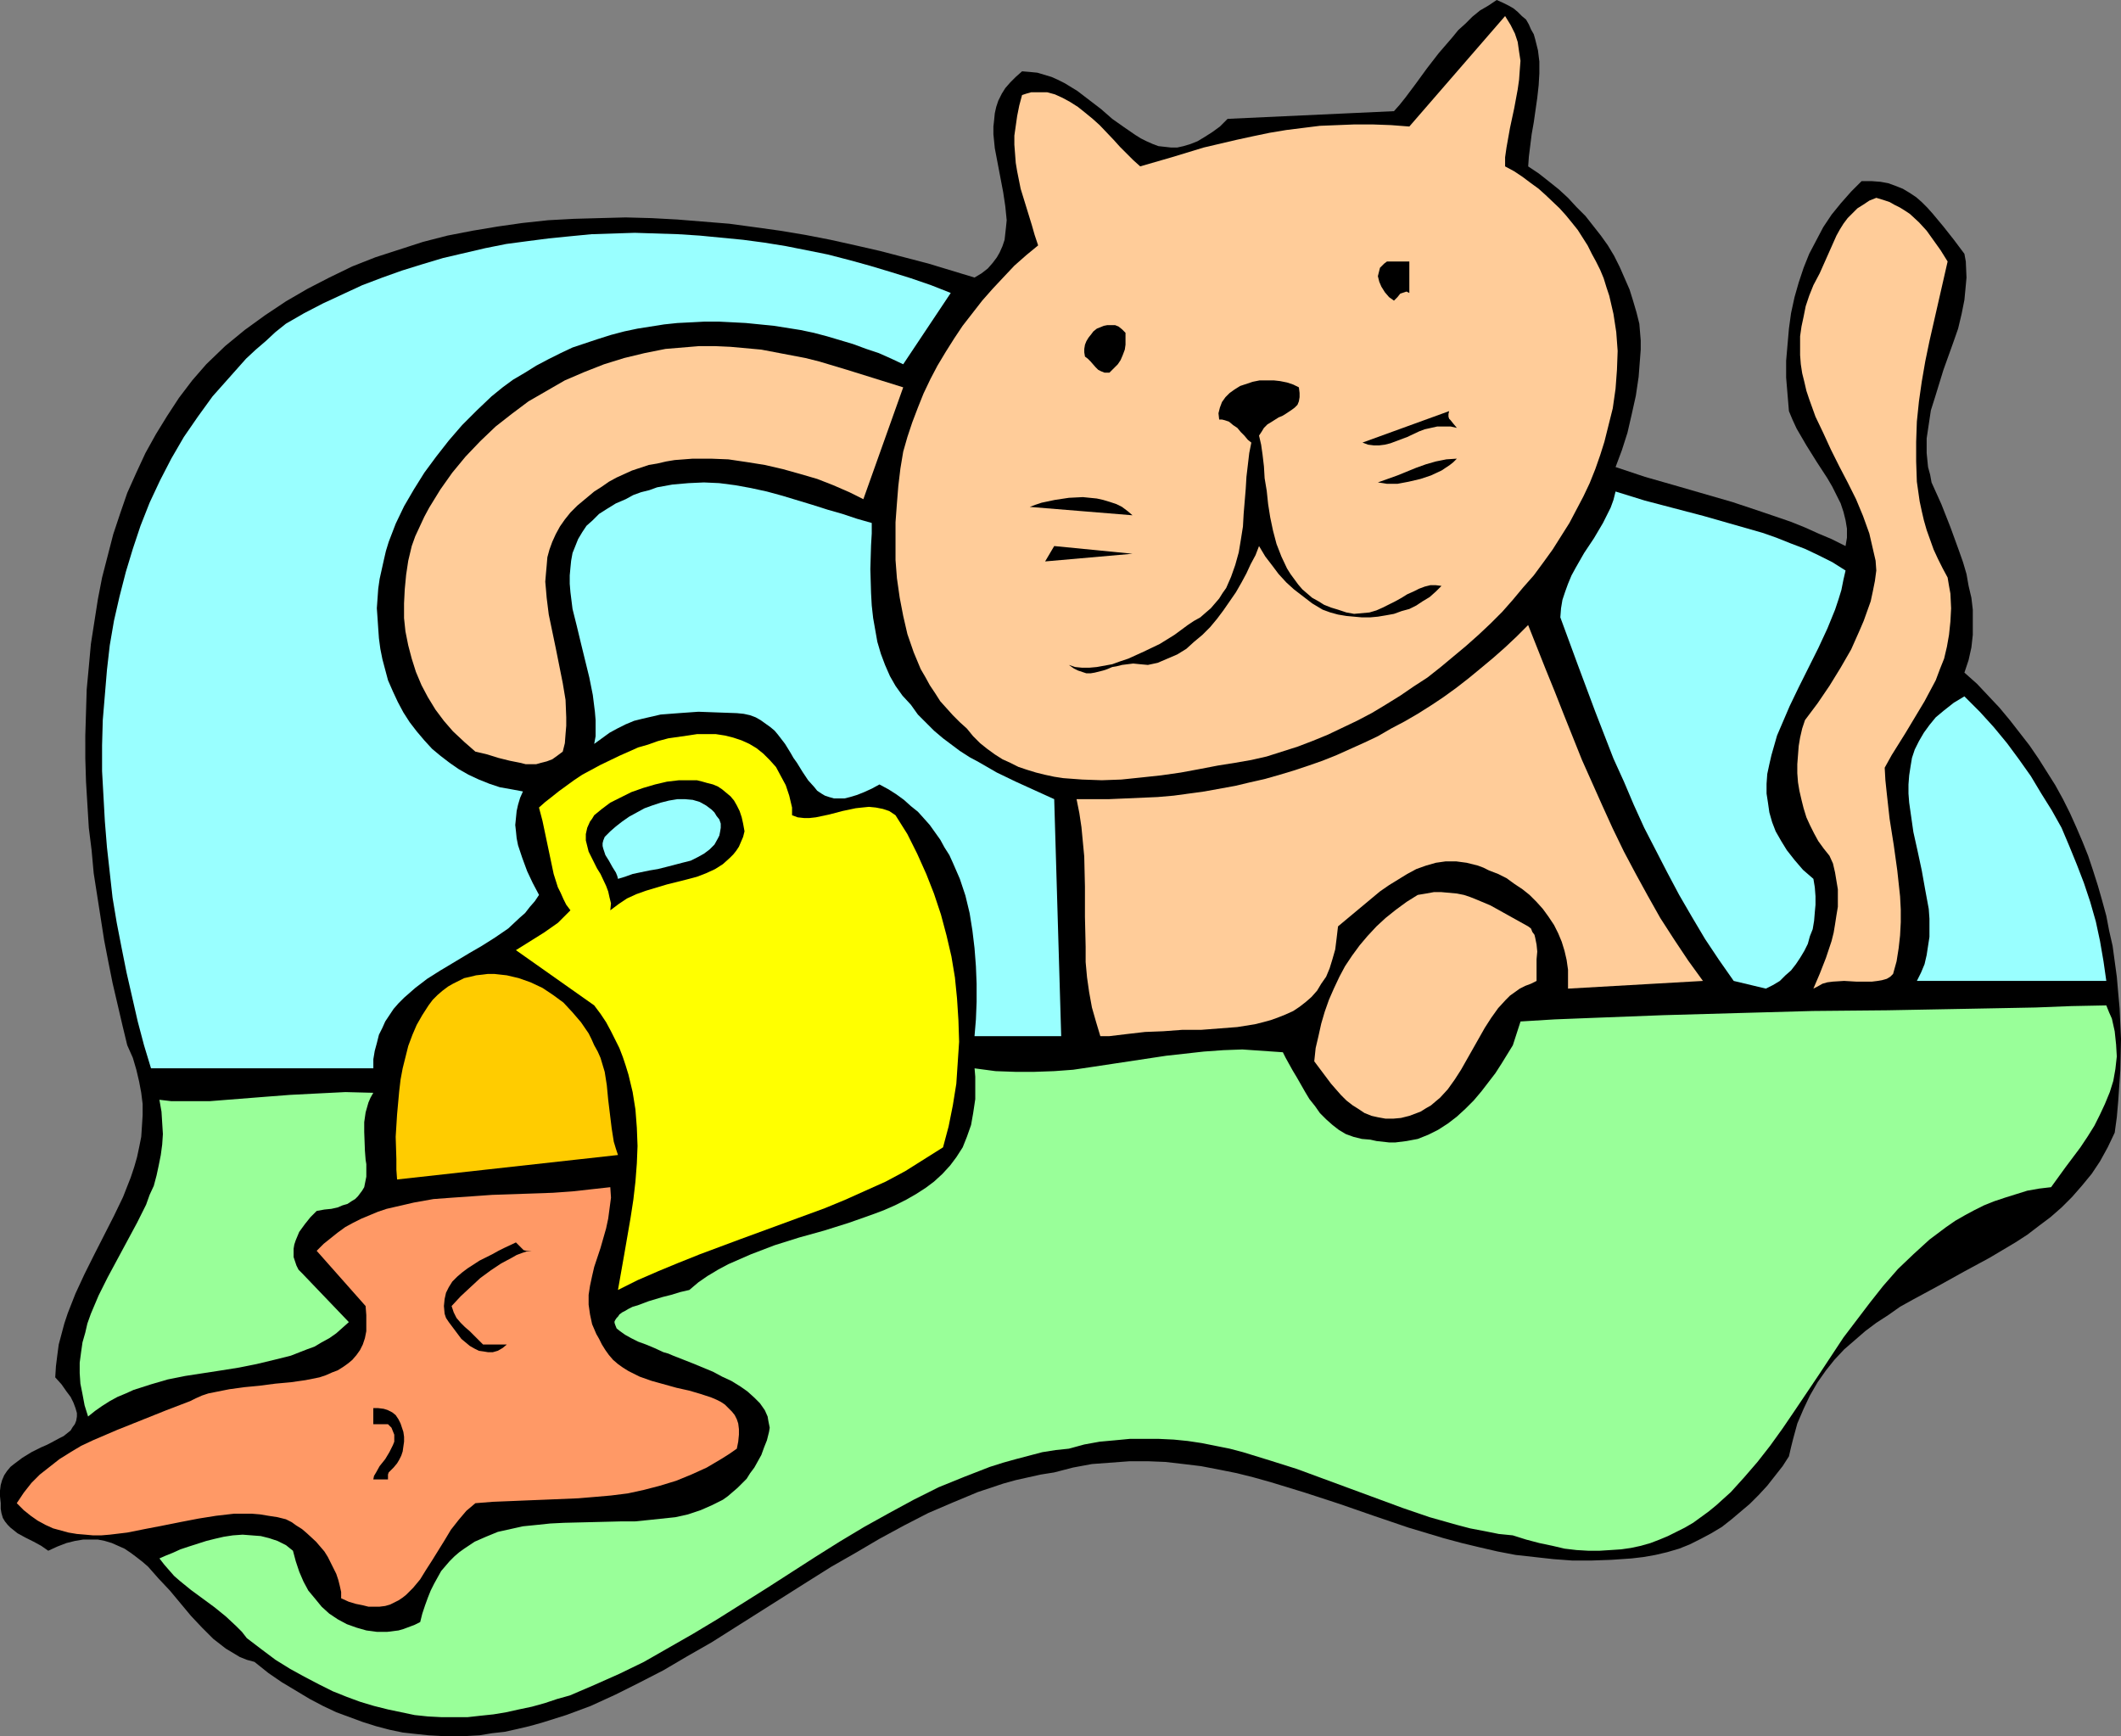 <?xml version="1.0" encoding="UTF-8" standalone="no"?>
<svg
   version="1.0"
   width="129.724mm"
   height="106.168mm"
   id="svg26"
   sodipodi:docname="Cat Spilling Coffee.wmf"
   xmlns:inkscape="http://www.inkscape.org/namespaces/inkscape"
   xmlns:sodipodi="http://sodipodi.sourceforge.net/DTD/sodipodi-0.dtd"
   xmlns="http://www.w3.org/2000/svg"
   xmlns:svg="http://www.w3.org/2000/svg">
  <rect width="100%" height="100%" fill="#808080" stroke="none"/>
  <sodipodi:namedview
     id="namedview26"
     pagecolor="#ffffff"
     bordercolor="#000000"
     borderopacity="0.25"
     inkscape:showpageshadow="2"
     inkscape:pageopacity="0.0"
     inkscape:pagecheckerboard="0"
     inkscape:deskcolor="#d1d1d1"
     inkscape:document-units="mm" />
  <defs
     id="defs1">
    <pattern
       id="WMFhbasepattern"
       patternUnits="userSpaceOnUse"
       width="6"
       height="6"
       x="0"
       y="0" />
  </defs>
  <path
     style="fill:#000000;fill-opacity:1;fill-rule:evenodd;stroke:none"
     d="m 353.257,38.462 2.424,1.616 2.262,1.778 2.424,1.939 2.101,1.939 1.939,2.101 2.101,2.101 1.778,2.262 1.778,2.262 1.616,2.262 1.454,2.424 1.293,2.586 1.131,2.586 1.131,2.586 0.808,2.586 0.808,2.747 0.646,2.586 0.162,1.939 0.162,1.939 v 2.101 l -0.162,2.101 -0.323,4.202 -0.646,4.363 -0.97,4.363 -0.97,4.202 -1.293,4.04 -1.454,3.879 6.787,2.262 6.787,1.939 13.413,3.879 6.787,2.262 6.626,2.262 3.232,1.293 3.232,1.454 3.07,1.293 3.232,1.616 0.323,-1.939 v -2.101 l -0.323,-1.939 -0.485,-1.939 -0.646,-1.939 -0.97,-1.939 -0.97,-1.939 -1.131,-1.939 -2.424,-3.717 -2.424,-3.879 -1.131,-1.939 -1.131,-1.939 -0.97,-2.101 -0.808,-1.939 -0.323,-3.879 -0.323,-3.879 v -3.879 l 0.323,-3.717 0.323,-3.717 0.485,-3.555 0.808,-3.717 0.97,-3.394 1.131,-3.394 1.293,-3.232 1.616,-3.07 1.616,-3.07 1.939,-2.909 2.101,-2.586 2.424,-2.747 2.424,-2.424 h 2.262 l 2.101,0.162 1.778,0.323 1.778,0.646 1.616,0.646 1.616,0.97 1.454,0.97 1.293,1.131 1.293,1.293 1.293,1.454 2.424,2.909 2.424,3.07 2.424,3.232 0.323,1.778 0.162,3.717 -0.162,1.778 -0.323,3.394 -0.646,3.232 -0.808,3.394 -1.131,3.232 -2.262,6.303 -1.939,6.303 -0.97,3.07 -0.485,3.232 -0.485,3.232 v 1.616 1.778 l 0.162,1.616 0.162,1.616 0.485,1.778 0.323,1.778 2.262,5.01 2.101,5.333 1.939,5.333 0.97,2.747 0.808,2.747 0.485,2.747 0.646,2.747 0.323,2.747 v 2.909 2.909 l -0.323,2.909 -0.646,2.909 -0.97,2.909 2.909,2.586 2.586,2.747 2.586,2.747 2.424,2.909 2.262,2.909 2.262,2.909 2.101,3.07 1.939,3.07 1.939,3.07 1.778,3.232 1.616,3.232 1.454,3.232 1.454,3.394 1.293,3.232 1.131,3.394 1.131,3.555 0.97,3.394 0.97,3.555 0.646,3.394 0.808,3.555 0.485,3.555 0.485,3.555 0.323,3.717 0.323,3.555 0.162,3.555 0.162,3.555 -0.162,7.272 -0.485,7.111 -0.323,3.717 -0.485,3.555 -1.616,3.394 -1.778,3.232 -1.939,2.909 -2.262,2.747 -2.262,2.586 -2.424,2.424 -2.586,2.262 -2.586,1.939 -2.747,2.101 -2.747,1.778 -5.979,3.555 -5.979,3.232 -5.818,3.232 -5.979,3.232 -2.909,1.616 -2.747,1.939 -2.747,1.778 -2.586,1.939 -2.424,2.101 -2.424,2.101 -2.262,2.424 -1.939,2.424 -1.939,2.747 -1.778,3.07 -1.454,3.07 -1.454,3.394 -0.97,3.555 -0.485,1.939 -0.485,2.101 -1.454,2.262 -1.778,2.262 -1.778,2.262 -1.939,2.101 -2.101,2.101 -2.101,1.778 -2.101,1.778 -2.262,1.778 -2.424,1.454 -2.424,1.293 -2.586,1.293 -2.424,0.97 -2.747,0.808 -2.747,0.646 -2.747,0.485 -2.747,0.323 -4.686,0.323 -4.525,0.162 h -4.525 l -4.363,-0.323 -4.363,-0.485 -4.363,-0.485 -4.202,-0.808 -4.202,-0.97 -4.04,-0.97 -4.202,-1.131 -8.08,-2.424 -8.08,-2.747 -7.918,-2.747 -7.918,-2.586 -7.918,-2.424 -4.04,-1.131 -3.878,-0.97 -4.04,-0.808 -4.202,-0.808 -4.04,-0.485 -4.202,-0.485 -4.04,-0.162 h -4.202 l -4.363,0.323 -4.363,0.323 -4.363,0.808 -4.363,1.131 -3.07,0.485 -2.909,0.646 -2.909,0.646 -2.909,0.808 -5.818,1.939 -5.818,2.424 -5.656,2.424 -5.656,2.909 -5.656,3.07 -5.494,3.232 -5.656,3.232 -5.656,3.555 -10.989,6.949 -10.989,6.949 -5.656,3.232 -5.494,3.232 -5.656,2.909 -5.494,2.747 -5.656,2.586 -5.656,2.101 -5.656,1.778 -2.909,0.808 -2.747,0.646 -2.909,0.646 -2.909,0.323 -2.909,0.485 -2.909,0.162 h -3.07 -2.909 l -2.909,-0.162 -3.07,-0.323 -2.909,-0.323 -3.07,-0.646 -3.07,-0.808 -3.07,-0.97 -3.07,-1.131 -3.07,-1.131 -3.07,-1.454 -3.07,-1.616 -3.232,-1.939 -3.232,-1.939 -3.07,-2.101 -3.232,-2.586 -1.778,-0.485 -1.616,-0.646 -1.616,-0.97 -1.616,-0.97 -1.454,-1.131 -1.454,-1.131 -2.586,-2.586 -2.586,-2.747 -2.424,-2.909 -2.424,-2.909 -2.586,-2.747 -2.424,-2.747 -1.293,-1.131 -1.454,-1.131 -1.293,-0.97 -1.454,-0.97 -1.454,-0.646 -1.454,-0.646 -1.616,-0.485 -1.616,-0.323 h -1.616 -1.778 l -1.939,0.323 -1.939,0.485 -2.101,0.808 -2.101,0.97 -1.616,-1.131 -1.778,-0.97 -1.939,-0.97 -1.778,-0.97 -1.616,-1.293 -0.646,-0.646 -0.646,-0.808 -0.485,-0.808 -0.323,-1.131 -0.162,-0.97 v -1.293 L 0,345.834 v -1.293 l 0.162,-1.293 0.323,-1.131 0.485,-1.131 0.646,-0.97 0.808,-0.97 0.808,-0.646 1.939,-1.454 2.101,-1.293 2.262,-1.131 1.131,-0.485 0.97,-0.485 2.101,-1.131 0.97,-0.485 0.808,-0.646 0.808,-0.646 0.485,-0.808 0.485,-0.646 0.323,-0.808 0.162,-0.97 v -0.808 l -0.323,-1.131 -0.485,-1.293 -0.646,-1.293 -0.97,-1.293 -1.131,-1.616 -1.454,-1.616 0.162,-2.586 0.323,-2.586 0.323,-2.424 0.646,-2.424 0.646,-2.424 0.808,-2.424 1.778,-4.525 2.101,-4.525 2.262,-4.525 4.525,-8.888 2.101,-4.363 1.778,-4.525 0.808,-2.424 0.646,-2.262 0.485,-2.262 0.485,-2.424 0.162,-2.424 0.162,-2.586 v -2.586 l -0.323,-2.586 -0.485,-2.586 -0.646,-2.747 -0.808,-2.747 -1.293,-2.909 -1.131,-4.687 -1.131,-4.848 -1.131,-4.848 -0.97,-4.848 -0.97,-5.01 -1.616,-10.343 -0.808,-5.171 -0.485,-5.333 -0.646,-5.171 -0.323,-5.333 -0.323,-5.333 -0.162,-5.333 V 170.008 l 0.162,-5.333 0.162,-5.333 0.485,-5.171 0.485,-5.333 0.808,-5.171 0.808,-5.171 0.97,-5.01 1.293,-5.01 1.293,-5.01 1.616,-4.848 1.616,-4.687 2.101,-4.687 2.101,-4.525 2.424,-4.363 2.586,-4.202 2.747,-4.202 3.07,-4.04 3.232,-3.717 4.363,-4.202 4.525,-3.717 4.686,-3.394 4.848,-3.232 5.01,-2.909 5.01,-2.586 5.333,-2.586 5.333,-2.101 5.494,-1.778 5.494,-1.778 5.656,-1.454 5.818,-1.131 5.818,-0.97 5.656,-0.808 5.979,-0.646 5.979,-0.323 5.818,-0.162 6.141,-0.162 5.979,0.162 5.979,0.323 5.979,0.485 5.979,0.485 5.979,0.808 5.818,0.808 5.818,0.97 5.818,1.131 5.818,1.293 5.656,1.293 11.15,2.909 5.333,1.616 5.333,1.616 1.616,-0.97 1.454,-1.131 1.131,-1.293 0.97,-1.293 0.646,-1.131 0.646,-1.454 0.485,-1.454 0.162,-1.454 0.162,-1.454 0.162,-1.616 -0.323,-3.232 -0.485,-3.232 -1.293,-6.787 -0.646,-3.394 -0.323,-3.232 v -1.778 l 0.162,-1.454 0.162,-1.616 0.323,-1.454 0.485,-1.454 0.808,-1.616 0.808,-1.293 1.131,-1.293 1.293,-1.293 1.454,-1.293 1.939,0.162 1.616,0.162 1.616,0.485 1.616,0.485 1.454,0.646 1.616,0.808 2.909,1.778 2.747,2.101 2.747,2.101 2.586,2.262 2.747,1.939 2.586,1.778 1.293,0.808 1.293,0.646 1.454,0.646 1.293,0.485 1.454,0.162 1.454,0.162 h 1.454 l 1.454,-0.323 1.616,-0.485 1.616,-0.646 1.616,-0.97 1.778,-1.131 1.778,-1.293 1.778,-1.778 v 0 l 38.461,-1.778 1.293,-1.454 1.293,-1.616 2.424,-3.232 2.586,-3.555 2.747,-3.555 3.07,-3.555 1.454,-1.778 1.616,-1.454 1.616,-1.616 1.778,-1.454 1.939,-1.131 L 345.985,0 l 1.454,0.646 1.293,0.646 1.131,0.646 0.97,0.808 0.97,0.97 0.97,0.808 0.646,1.131 0.485,1.131 0.646,1.131 0.323,1.131 0.323,1.293 0.323,1.293 0.323,2.586 v 2.747 l -0.162,2.747 -0.323,2.909 -0.808,5.656 -0.485,2.747 -0.323,2.586 -0.323,2.586 z"
     id="path1" />
  <path
     style="fill:#ffcc99;fill-opacity:1;fill-rule:evenodd;stroke:none"
     d="m 347.924,38.462 2.101,1.131 1.939,1.293 1.939,1.454 1.778,1.293 1.616,1.454 3.232,3.07 1.454,1.616 1.454,1.778 1.293,1.616 1.131,1.778 1.131,1.778 0.97,1.939 0.97,1.778 0.97,1.939 0.808,1.939 0.646,2.101 0.646,1.939 0.485,2.101 0.485,2.101 0.646,4.202 0.323,4.363 -0.162,4.363 -0.323,4.363 -0.646,4.525 -1.131,4.525 -0.808,3.232 -0.97,3.07 -1.131,3.232 -1.293,3.232 -1.454,3.07 -1.616,3.07 -1.616,3.07 -1.939,3.07 -1.939,3.07 -2.101,2.909 -2.262,3.07 -2.424,2.747 -2.424,2.909 -2.424,2.747 -2.747,2.747 -2.747,2.586 -2.909,2.586 -2.909,2.424 -2.909,2.424 -3.07,2.424 -3.232,2.101 -3.07,2.101 -3.394,2.101 -3.232,1.939 -3.394,1.778 -3.394,1.616 -3.394,1.616 -3.555,1.454 -3.394,1.293 -3.555,1.131 -3.555,1.131 -3.555,0.808 -3.717,0.646 -4.04,0.646 -4.202,0.808 -4.363,0.808 -4.525,0.646 -4.525,0.485 -4.686,0.485 -4.525,0.162 -4.525,-0.162 -4.363,-0.323 -2.101,-0.323 -2.262,-0.485 -1.939,-0.485 -2.101,-0.646 -1.939,-0.646 -1.939,-0.97 -1.778,-0.808 -1.778,-1.131 -1.778,-1.293 -1.616,-1.293 -1.616,-1.616 -1.454,-1.778 -1.616,-1.454 -1.616,-1.616 -1.454,-1.616 -1.454,-1.616 -1.131,-1.778 -1.293,-1.939 -0.97,-1.778 -1.131,-1.939 -0.808,-1.939 -0.808,-1.939 -1.454,-4.202 -0.97,-4.202 -0.808,-4.202 -0.646,-4.525 -0.323,-4.202 v -4.363 -4.363 l 0.323,-4.363 0.323,-4.04 0.485,-4.04 0.646,-3.879 0.97,-3.394 1.131,-3.394 1.293,-3.394 1.293,-3.232 1.616,-3.394 1.616,-3.07 1.939,-3.232 1.939,-3.07 1.939,-2.909 2.262,-2.909 2.262,-2.909 2.424,-2.747 2.424,-2.586 2.586,-2.747 2.747,-2.424 2.747,-2.262 -0.808,-2.424 -0.646,-2.262 -1.293,-4.202 -1.293,-4.202 -0.808,-4.04 -0.323,-1.939 -0.162,-2.101 -0.162,-2.101 v -2.101 l 0.323,-2.262 0.323,-2.262 0.485,-2.424 0.646,-2.424 0.97,-0.323 1.131,-0.323 h 1.778 1.939 l 1.778,0.485 1.778,0.808 1.778,0.97 1.778,1.131 1.616,1.293 1.778,1.454 1.616,1.454 3.232,3.394 1.454,1.616 1.616,1.616 1.454,1.454 1.616,1.454 7.272,-2.101 7.434,-2.262 7.595,-1.778 3.717,-0.808 3.878,-0.808 3.878,-0.646 3.878,-0.485 3.878,-0.485 4.04,-0.162 4.04,-0.162 h 4.04 l 4.363,0.162 4.202,0.323 22.139,-25.534 1.293,2.101 0.97,1.939 0.646,1.939 0.323,2.262 0.323,2.101 -0.162,2.101 -0.162,2.262 -0.323,2.262 -0.808,4.363 -0.97,4.525 -0.808,4.525 -0.323,2.262 z"
     id="path2" />
  <path
     style="fill:#ffcc99;fill-opacity:1;fill-rule:evenodd;stroke:none"
     d="m 450.217,60.44 -2.101,9.211 -2.101,9.211 -0.97,4.687 -0.808,4.687 -0.646,4.525 -0.485,4.687 -0.162,4.687 v 4.525 l 0.162,4.687 0.646,4.525 0.485,2.262 0.485,2.101 0.646,2.262 0.808,2.262 0.808,2.262 0.97,2.101 1.131,2.262 1.131,2.101 0.323,1.939 0.323,1.778 0.162,3.394 -0.162,3.07 -0.323,3.07 -0.485,2.747 -0.646,2.747 -0.97,2.424 -0.97,2.586 -1.293,2.424 -1.293,2.424 -2.909,4.848 -1.454,2.424 -1.616,2.586 -1.616,2.586 -1.616,2.909 0.162,2.909 0.323,3.07 0.646,5.818 0.97,6.141 0.808,5.818 0.646,5.979 0.162,3.07 v 2.909 l -0.162,3.07 -0.323,2.909 -0.485,3.07 -0.808,2.909 -0.646,0.646 -0.808,0.485 -1.131,0.323 -0.97,0.162 -1.293,0.162 h -3.717 l -2.747,-0.162 -2.586,0.162 -1.293,0.162 -1.131,0.323 -1.131,0.646 -0.97,0.485 1.454,-3.394 1.454,-3.717 1.293,-3.879 0.485,-1.939 0.323,-1.939 0.323,-2.101 0.323,-1.939 v -2.101 -1.939 l -0.323,-1.939 -0.323,-1.939 -0.485,-2.101 -0.808,-1.778 -1.293,-1.616 -1.293,-1.778 -0.97,-1.778 -0.97,-1.939 -0.808,-1.778 -0.646,-2.101 -0.485,-1.939 -0.485,-2.101 -0.323,-1.939 -0.162,-2.101 v -2.101 l 0.162,-2.101 0.162,-2.101 0.323,-1.939 0.485,-2.101 0.646,-1.939 2.909,-3.879 2.747,-4.04 2.586,-4.202 2.424,-4.202 1.939,-4.363 0.97,-2.262 0.808,-2.262 0.808,-2.262 0.485,-2.262 0.485,-2.424 0.323,-2.424 -0.162,-2.262 -0.485,-2.101 -0.485,-2.101 -0.485,-2.101 -1.454,-4.04 -1.616,-3.879 -1.939,-3.879 -1.939,-3.717 -1.939,-3.879 -1.778,-3.879 -1.778,-3.717 -1.454,-4.04 -0.646,-1.939 -0.485,-2.101 -0.485,-1.939 -0.323,-2.101 -0.162,-2.101 v -2.262 -2.101 l 0.323,-2.262 0.485,-2.262 0.485,-2.424 0.808,-2.424 0.97,-2.424 1.454,-2.747 1.293,-2.909 1.293,-2.909 1.293,-2.909 0.808,-1.454 0.808,-1.293 0.97,-1.293 1.131,-1.131 1.131,-1.131 1.293,-0.808 1.454,-0.97 1.616,-0.646 1.616,0.485 1.454,0.485 1.131,0.646 1.293,0.646 1.293,0.808 0.97,0.646 2.101,1.939 1.778,1.939 1.616,2.262 1.616,2.262 z"
     id="path3" />
  <path
     style="fill:#99ffff;fill-opacity:1;fill-rule:evenodd;stroke:none"
     d="m 219.776,67.712 -10.989,16.484 -2.747,-1.293 -2.909,-1.293 -2.909,-0.97 -3.07,-1.131 -5.979,-1.778 -3.07,-0.808 -3.07,-0.646 -3.07,-0.485 -3.07,-0.485 -3.232,-0.323 -3.232,-0.323 -3.07,-0.162 -3.232,-0.162 h -3.232 l -3.07,0.162 -3.232,0.162 -3.07,0.323 -3.07,0.485 -3.07,0.485 -3.07,0.646 -3.07,0.808 -3.07,0.97 -2.909,0.97 -2.909,0.97 -2.747,1.293 -2.909,1.454 -2.747,1.454 -2.586,1.616 -2.747,1.616 -2.424,1.778 -2.586,2.101 -3.394,3.232 -3.394,3.394 -3.07,3.555 -2.909,3.717 -2.747,3.717 -2.424,3.879 -2.262,3.879 -1.939,4.04 -1.616,4.202 -0.646,2.101 -0.485,2.101 -0.97,4.363 -0.323,2.262 -0.162,2.262 -0.162,2.262 0.162,2.262 0.162,2.424 0.162,2.262 0.323,2.424 0.485,2.424 0.646,2.424 0.646,2.424 1.131,2.586 1.131,2.424 1.293,2.424 1.454,2.262 1.616,2.101 1.778,2.101 1.778,1.939 1.939,1.616 2.101,1.616 2.101,1.454 2.262,1.293 2.424,1.131 2.424,0.97 2.424,0.808 2.747,0.485 2.586,0.485 -0.646,1.454 -0.485,1.616 -0.323,1.454 -0.162,1.616 -0.162,1.616 0.162,1.454 0.162,1.616 0.323,1.616 0.97,2.909 1.131,3.07 1.293,2.747 1.454,2.747 -0.97,1.454 -1.131,1.293 -1.131,1.454 -1.293,1.131 -2.586,2.424 -3.07,2.101 -3.07,1.939 -3.07,1.778 -3.232,1.939 -3.232,1.939 -3.07,1.939 -2.747,2.101 -2.586,2.262 -1.293,1.293 -1.131,1.293 -0.97,1.454 -0.97,1.454 -0.646,1.454 -0.808,1.616 -0.485,1.939 -0.485,1.778 -0.323,1.939 v 2.101 H 34.906 l -1.616,-5.333 -1.454,-5.495 -1.293,-5.656 -1.293,-5.656 -1.131,-5.656 -1.131,-5.818 -0.97,-5.818 -0.646,-5.818 -0.646,-5.818 -0.485,-5.979 -0.323,-5.818 -0.323,-5.818 v -5.979 l 0.162,-5.818 0.485,-5.818 0.485,-5.818 0.646,-5.656 0.97,-5.656 1.293,-5.656 1.454,-5.656 1.616,-5.333 1.778,-5.333 2.101,-5.333 2.424,-5.171 2.586,-5.01 2.909,-5.01 3.232,-4.687 3.394,-4.687 3.878,-4.363 3.878,-4.363 2.262,-2.101 2.262,-1.939 2.262,-2.101 2.424,-1.939 4.202,-2.424 4.363,-2.262 4.525,-2.101 4.525,-2.101 4.686,-1.778 4.525,-1.616 4.686,-1.454 4.848,-1.454 4.848,-1.131 4.848,-1.131 4.848,-0.97 4.848,-0.646 5.01,-0.646 4.848,-0.485 5.01,-0.485 5.01,-0.162 5.01,-0.162 5.01,0.162 5.01,0.162 5.01,0.323 5.01,0.485 5.01,0.485 4.848,0.646 5.01,0.808 4.848,0.97 4.848,0.97 5.01,1.293 4.686,1.293 4.848,1.454 4.686,1.454 4.686,1.616 z"
     id="path4" />
  <path
     style="fill:#000000;fill-opacity:1;fill-rule:evenodd;stroke:none"
     d="m 325.785,67.712 -0.646,-0.323 -0.485,0.162 -0.485,0.162 -0.485,0.162 -0.646,0.808 -0.808,0.808 -1.131,-0.808 -0.97,-1.131 -0.808,-1.293 -0.485,-1.131 -0.323,-1.293 0.162,-0.646 0.162,-0.646 0.162,-0.646 0.485,-0.485 0.485,-0.485 0.646,-0.485 h 5.171 z"
     id="path5" />
  <path
     style="fill:#000000;fill-opacity:1;fill-rule:evenodd;stroke:none"
     d="m 260.176,76.924 v 1.293 1.454 l -0.162,1.131 -0.485,1.293 -0.485,1.131 -0.646,0.97 -0.97,0.97 -0.97,0.97 h -1.131 l -0.808,-0.323 -0.646,-0.323 -0.646,-0.646 -1.131,-1.293 -0.646,-0.646 -0.646,-0.485 -0.162,-0.97 v -0.808 l 0.162,-0.97 0.323,-0.808 0.485,-0.808 0.646,-0.808 0.485,-0.646 0.808,-0.646 0.808,-0.323 0.808,-0.323 0.808,-0.162 h 0.97 0.808 l 0.808,0.323 0.808,0.646 z"
     id="path6" />
  <path
     style="fill:#ffcc99;fill-opacity:1;fill-rule:evenodd;stroke:none"
     d="m 208.787,89.529 -9.211,25.857 -3.232,-1.616 -3.717,-1.616 -3.717,-1.454 -3.878,-1.131 -4.04,-1.131 -4.202,-0.97 -4.04,-0.646 -4.363,-0.646 -4.04,-0.162 h -4.202 l -4.202,0.323 -1.939,0.323 -2.101,0.485 -1.939,0.323 -1.939,0.646 -1.939,0.646 -1.778,0.808 -1.778,0.808 -1.778,0.97 -1.616,1.131 -1.778,1.131 -1.939,1.616 -1.939,1.616 -1.616,1.616 -1.293,1.616 -1.131,1.616 -0.97,1.778 -0.808,1.778 -0.646,1.778 -0.485,1.778 -0.162,1.939 -0.162,1.778 -0.162,1.939 0.162,1.778 0.162,1.939 0.485,3.879 0.808,3.879 0.808,3.879 0.808,4.04 0.808,4.04 0.646,3.879 0.162,4.04 v 1.939 l -0.162,1.939 -0.162,2.101 -0.485,1.939 -1.293,0.97 -1.131,0.808 -1.293,0.485 -1.293,0.323 -1.131,0.323 h -1.293 -1.131 l -1.293,-0.323 -2.424,-0.485 -2.586,-0.646 -2.586,-0.808 -2.747,-0.646 -2.586,-2.262 -2.586,-2.424 -2.101,-2.424 -1.939,-2.586 -1.778,-2.909 -1.454,-2.747 -1.293,-3.07 -0.97,-3.07 -0.808,-3.07 -0.646,-3.232 -0.323,-3.07 v -3.394 l 0.162,-3.232 0.323,-3.394 0.485,-3.232 0.808,-3.394 0.808,-2.262 2.101,-4.525 1.131,-2.101 2.586,-4.202 2.747,-3.879 3.07,-3.717 3.394,-3.555 3.555,-3.394 3.717,-2.909 3.878,-2.909 4.202,-2.424 4.202,-2.424 4.525,-1.939 4.525,-1.778 4.686,-1.454 4.686,-1.131 4.848,-0.97 3.878,-0.323 3.878,-0.323 h 3.717 l 3.555,0.162 3.555,0.323 3.555,0.323 3.394,0.646 3.394,0.646 3.394,0.646 3.232,0.808 6.464,1.939 z"
     id="path7" />
  <path
     style="fill:#000000;fill-opacity:1;fill-rule:evenodd;stroke:none"
     d="m 300.252,89.529 0.162,1.293 v 0.97 l -0.162,0.97 -0.323,0.808 -0.646,0.646 -0.646,0.485 -1.454,0.97 -0.808,0.485 -0.808,0.323 -1.778,1.131 -0.808,0.485 -0.808,0.808 -0.485,0.808 -0.646,0.97 0.485,2.101 0.323,2.262 0.323,2.747 0.162,2.747 0.485,2.909 0.323,3.07 0.485,3.07 0.646,3.07 0.808,3.07 1.131,2.909 1.293,2.747 0.808,1.293 1.778,2.424 0.97,1.131 1.131,0.97 1.131,0.97 1.454,0.808 1.293,0.808 1.616,0.646 1.616,0.485 1.939,0.646 1.778,0.323 1.778,-0.162 1.778,-0.162 1.616,-0.485 1.454,-0.646 2.909,-1.454 1.454,-0.808 1.293,-0.808 1.454,-0.646 1.293,-0.646 1.293,-0.485 1.293,-0.323 h 1.293 l 1.293,0.162 -1.293,1.293 -1.454,1.293 -1.616,0.97 -1.454,0.97 -1.616,0.808 -1.778,0.485 -1.778,0.646 -1.778,0.323 -1.939,0.323 -1.778,0.162 h -1.939 l -1.778,-0.162 -1.778,-0.162 -1.939,-0.323 -1.778,-0.485 -1.778,-0.646 -2.424,-1.454 -2.101,-1.616 -2.101,-1.616 -1.778,-1.616 -1.778,-1.939 -1.454,-1.939 -1.616,-2.101 -1.454,-2.424 -0.808,2.101 -1.131,2.101 -0.97,2.101 -1.131,2.101 -1.293,2.262 -1.454,2.101 -1.454,2.101 -1.454,1.939 -1.616,1.939 -1.778,1.778 -1.939,1.616 -1.778,1.616 -2.101,1.293 -2.262,0.97 -2.262,0.97 -2.262,0.485 -1.778,-0.162 -1.616,-0.162 -1.293,0.162 -1.293,0.162 -1.293,0.323 -0.97,0.162 -1.131,0.485 -0.97,0.323 -1.939,0.485 -0.97,0.162 h -0.97 l -0.97,-0.323 -0.97,-0.323 -0.97,-0.485 -1.131,-0.808 1.454,0.485 1.616,0.162 h 1.616 l 1.778,-0.162 1.778,-0.323 1.778,-0.323 1.778,-0.646 1.939,-0.646 3.555,-1.616 3.717,-1.778 3.394,-2.101 3.07,-2.262 1.454,-0.97 1.454,-0.808 1.293,-1.131 1.131,-0.97 0.97,-1.131 0.97,-1.131 0.808,-1.293 0.808,-1.131 1.131,-2.586 0.97,-2.747 0.808,-2.909 0.485,-2.909 0.485,-3.07 0.162,-2.909 0.485,-5.818 0.162,-2.747 0.323,-2.747 0.323,-2.747 0.485,-2.424 -0.808,-0.646 -0.808,-0.97 -0.808,-0.808 -0.808,-0.97 -0.97,-0.646 -0.97,-0.808 -0.97,-0.323 -0.646,-0.162 h -0.646 l -0.162,-1.454 0.323,-1.293 0.485,-1.293 0.808,-1.131 0.97,-0.97 1.131,-0.808 1.293,-0.808 1.454,-0.485 1.454,-0.485 1.616,-0.323 h 1.616 1.616 l 1.454,0.162 1.616,0.323 1.454,0.485 z"
     id="path8" />
  <path
     style="fill:#000000;fill-opacity:1;fill-rule:evenodd;stroke:none"
     d="m 336.774,98.902 -1.454,-0.323 h -1.616 -1.454 l -1.454,0.323 -1.454,0.323 -1.293,0.485 -2.747,1.293 -2.586,0.97 -1.293,0.485 -1.293,0.323 -1.293,0.162 h -1.293 l -1.293,-0.162 -1.293,-0.485 20.038,-7.272 -0.162,0.646 v 0.646 l 0.162,0.485 0.323,0.323 0.646,0.808 z"
     id="path9" />
  <path
     style="fill:#000000;fill-opacity:1;fill-rule:evenodd;stroke:none"
     d="m 336.774,106.013 -0.808,0.808 -0.808,0.646 -0.97,0.646 -0.97,0.646 -2.424,1.131 -2.424,0.808 -2.747,0.646 -2.586,0.485 h -1.131 -1.293 l -0.97,-0.162 -1.131,-0.162 2.262,-0.808 2.262,-0.808 4.363,-1.778 2.262,-0.808 2.262,-0.646 2.424,-0.485 z"
     id="path10" />
  <path
     style="fill:#99ffff;fill-opacity:1;fill-rule:evenodd;stroke:none"
     d="m 201.515,120.88 v 2.424 l -0.162,2.747 -0.162,5.495 0.162,5.495 0.162,2.909 0.323,2.909 0.485,2.747 0.485,2.747 0.808,2.747 0.97,2.586 1.131,2.586 1.293,2.262 1.616,2.262 1.939,2.101 1.616,2.262 1.939,1.939 1.778,1.778 2.101,1.778 1.939,1.454 1.939,1.454 2.262,1.454 2.101,1.131 4.202,2.424 4.363,2.101 8.888,4.04 1.616,54.784 h -20.038 l 0.323,-3.879 0.162,-4.04 v -4.202 l -0.162,-4.04 -0.323,-4.202 -0.485,-4.04 -0.646,-4.04 -0.97,-4.04 -1.293,-3.879 -1.616,-3.717 -0.808,-1.778 -1.131,-1.778 -0.97,-1.778 -2.424,-3.394 -1.293,-1.454 -1.454,-1.616 -1.616,-1.293 -1.616,-1.454 -1.778,-1.293 -1.778,-1.131 -2.101,-1.131 -1.778,0.97 -1.778,0.808 -1.616,0.646 -1.616,0.485 -1.293,0.323 h -1.293 -1.131 l -1.131,-0.323 -0.97,-0.323 -0.808,-0.485 -0.97,-0.646 -0.646,-0.808 -1.454,-1.616 -1.293,-1.939 -1.293,-2.101 -0.808,-1.131 -0.646,-1.131 -1.293,-2.101 -1.616,-2.101 -0.808,-0.97 -0.97,-0.808 -1.131,-0.808 -1.131,-0.808 -1.131,-0.646 -1.293,-0.485 -1.454,-0.323 -1.616,-0.162 -4.525,-0.162 -4.363,-0.162 -4.525,0.323 -2.101,0.162 -2.101,0.162 -2.101,0.485 -2.101,0.485 -1.939,0.485 -1.939,0.808 -1.939,0.97 -1.778,0.97 -1.778,1.293 -1.778,1.293 0.323,-1.778 v -1.778 -1.939 l -0.162,-1.939 -0.485,-3.879 -0.808,-4.04 -1.939,-7.919 -0.97,-4.04 -0.97,-3.879 -0.485,-3.879 -0.162,-1.939 v -1.939 l 0.162,-1.778 0.162,-1.616 0.323,-1.778 0.646,-1.616 0.646,-1.616 0.97,-1.616 0.97,-1.454 1.454,-1.293 1.454,-1.454 1.778,-1.131 2.101,-1.293 2.262,-0.97 1.778,-0.97 1.778,-0.646 1.939,-0.485 1.778,-0.646 3.555,-0.646 3.717,-0.323 3.555,-0.162 3.555,0.162 3.717,0.485 3.555,0.646 3.717,0.808 3.555,0.97 6.949,2.101 3.555,1.131 3.394,0.97 3.394,1.131 z"
     id="path11" />
  <path
     style="fill:#99ffff;fill-opacity:1;fill-rule:evenodd;stroke:none"
     d="m 426.624,131.869 -0.485,2.101 -0.485,2.424 -0.646,2.101 -0.808,2.424 -1.778,4.363 -2.101,4.525 -2.262,4.525 -2.262,4.525 -2.101,4.363 -1.939,4.525 -0.97,2.262 -0.646,2.262 -0.646,2.262 -0.485,2.101 -0.485,2.262 -0.162,2.262 v 2.262 l 0.323,2.101 0.323,2.262 0.646,2.262 0.808,2.101 1.293,2.262 1.293,2.101 1.778,2.262 1.939,2.262 2.424,2.101 0.323,1.939 0.162,2.101 v 1.939 l -0.162,1.778 -0.162,1.939 -0.323,1.939 -0.646,1.616 -0.485,1.778 -0.808,1.616 -0.97,1.616 -0.97,1.454 -1.131,1.454 -1.293,1.131 -1.293,1.293 -1.616,0.97 -1.616,0.808 -7.434,-1.778 -3.394,-4.848 -3.232,-4.848 -3.07,-5.171 -2.909,-5.01 -2.747,-5.171 -5.333,-10.343 -2.424,-5.333 -2.262,-5.333 -2.424,-5.333 -4.202,-10.828 -4.04,-10.828 -4.04,-10.989 0.162,-2.101 0.323,-1.939 0.646,-1.939 0.646,-1.778 0.808,-1.939 0.97,-1.778 1.939,-3.394 2.262,-3.394 2.101,-3.555 0.808,-1.616 0.97,-1.939 0.646,-1.778 0.485,-1.939 6.787,2.101 6.787,1.778 6.787,1.778 6.787,1.939 6.787,1.939 3.232,1.131 3.232,1.293 3.394,1.293 3.07,1.454 3.232,1.616 z"
     id="path12" />
  <path
     style="fill:#000000;fill-opacity:1;fill-rule:evenodd;stroke:none"
     d="m 261.792,119.103 -23.755,-1.939 1.293,-0.485 1.454,-0.485 3.07,-0.646 3.232,-0.485 3.232,-0.162 1.616,0.162 1.616,0.162 1.454,0.323 1.616,0.485 1.454,0.485 1.293,0.646 1.293,0.97 z"
     id="path13" />
  <path
     style="fill:#000000;fill-opacity:1;fill-rule:evenodd;stroke:none"
     d="m 241.592,129.768 2.101,-3.555 18.099,1.778 z"
     id="path14" />
  <path
     style="fill:#ffcc99;fill-opacity:1;fill-rule:evenodd;stroke:none"
     d="m 393.657,226.731 -31.189,1.778 v -2.101 -2.262 l -0.323,-2.262 -0.485,-2.101 -0.646,-2.101 -0.808,-1.939 -0.97,-1.939 -1.293,-1.939 -1.293,-1.778 -1.454,-1.616 -1.616,-1.616 -1.616,-1.293 -1.939,-1.293 -1.778,-1.293 -1.939,-0.97 -2.101,-0.808 -1.293,-0.646 -1.293,-0.485 -1.293,-0.323 -1.293,-0.323 -2.424,-0.323 h -2.424 l -2.262,0.323 -2.262,0.646 -2.262,0.808 -2.101,1.131 -2.101,1.293 -2.101,1.293 -2.101,1.454 -1.939,1.616 -3.878,3.232 -3.878,3.232 -0.323,2.747 -0.323,2.586 -0.646,2.262 -0.646,2.101 -0.808,1.939 -1.131,1.616 -0.97,1.616 -1.293,1.454 -1.293,1.131 -1.454,1.131 -1.454,0.97 -1.778,0.808 -1.616,0.646 -1.778,0.646 -1.778,0.485 -1.939,0.485 -4.04,0.646 -4.202,0.323 -4.202,0.323 h -4.363 l -4.363,0.323 -4.202,0.162 -4.202,0.485 -4.04,0.485 h -2.101 l -0.97,-3.232 -0.97,-3.394 -0.646,-3.555 -0.485,-3.394 -0.323,-3.555 v -3.555 l -0.162,-6.949 v -6.949 l -0.162,-6.949 -0.323,-3.394 -0.323,-3.394 -0.485,-3.232 -0.646,-3.232 h 7.595 l 3.717,-0.162 3.717,-0.162 3.717,-0.162 3.717,-0.323 3.555,-0.485 3.555,-0.485 3.555,-0.646 3.555,-0.646 3.394,-0.808 3.555,-0.808 3.394,-0.97 3.232,-0.97 3.394,-1.131 3.232,-1.131 3.232,-1.293 3.232,-1.454 3.232,-1.454 3.07,-1.454 3.07,-1.778 3.07,-1.616 3.07,-1.778 3.07,-1.939 2.909,-1.939 2.909,-2.101 2.909,-2.262 2.747,-2.262 2.909,-2.424 2.747,-2.424 2.747,-2.586 2.586,-2.586 4.04,10.181 2.101,5.171 2.101,5.333 4.202,10.504 4.686,10.504 2.424,5.333 2.586,5.333 2.747,5.171 2.747,5.01 2.909,5.171 3.232,5.01 3.232,4.848 z"
     id="path15" />
  <path
     style="fill:#99ffff;fill-opacity:1;fill-rule:evenodd;stroke:none"
     d="M 486.9,226.731 H 443.107 l 0.97,-1.939 0.808,-1.939 0.485,-2.101 0.323,-2.101 0.323,-2.101 v -2.101 -2.101 l -0.162,-2.262 -0.808,-4.363 -0.808,-4.525 -0.97,-4.525 -0.97,-4.363 -0.646,-4.525 -0.323,-2.262 -0.162,-2.101 v -2.101 l 0.162,-2.101 0.323,-2.101 0.323,-1.939 0.646,-1.939 0.97,-1.939 1.131,-1.939 1.293,-1.778 1.454,-1.778 1.939,-1.616 2.262,-1.778 2.424,-1.454 3.555,3.555 3.232,3.555 3.07,3.717 2.747,3.717 2.747,3.879 2.424,4.04 2.424,3.879 2.262,4.04 1.778,4.202 1.778,4.363 1.616,4.202 1.454,4.363 1.293,4.525 0.97,4.525 0.808,4.687 z"
     id="path16" />
  <path
     style="fill:#ffff00;fill-opacity:1;fill-rule:evenodd;stroke:none"
     d="m 183.093,186.653 v 1.778 l 1.293,0.485 1.454,0.162 h 1.293 l 1.454,-0.162 3.07,-0.646 3.07,-0.808 3.07,-0.646 1.454,-0.162 1.616,-0.162 1.616,0.162 1.616,0.323 1.454,0.485 1.454,0.97 2.747,4.363 2.262,4.525 2.101,4.687 1.778,4.525 1.616,4.848 1.293,4.848 1.131,4.848 0.808,4.848 0.485,4.848 0.323,5.01 0.162,5.01 -0.323,4.848 -0.323,4.848 -0.808,5.01 -0.97,4.848 -1.293,4.848 -4.363,2.747 -4.363,2.747 -4.525,2.424 -4.686,2.101 -4.686,2.101 -4.686,1.939 -9.696,3.555 -9.696,3.555 -9.534,3.555 -4.848,1.939 -4.686,1.939 -4.848,2.101 -4.525,2.262 1.454,-8.242 1.454,-8.403 0.646,-4.202 0.485,-4.202 0.323,-4.202 0.162,-4.04 -0.162,-4.202 -0.323,-4.202 -0.646,-4.04 -0.97,-4.04 -0.646,-2.101 -0.646,-1.939 -0.808,-2.101 -0.97,-1.939 -0.97,-1.939 -1.131,-2.101 -1.293,-1.939 -1.454,-1.939 -18.099,-12.767 6.464,-4.04 1.616,-1.131 1.616,-1.131 1.454,-1.454 1.454,-1.454 -0.97,-1.293 -0.646,-1.293 -0.646,-1.454 -0.646,-1.293 -0.97,-3.07 -0.646,-3.07 -1.293,-6.141 -0.646,-3.07 -0.808,-3.07 1.454,-1.293 1.454,-1.131 1.616,-1.293 1.778,-1.293 1.778,-1.293 1.939,-1.293 4.202,-2.262 4.363,-2.101 4.363,-1.939 2.262,-0.646 2.262,-0.808 2.424,-0.646 2.262,-0.323 2.262,-0.323 2.101,-0.323 h 2.101 2.262 l 2.101,0.323 1.939,0.485 1.939,0.646 1.778,0.808 1.616,0.97 1.616,1.293 1.454,1.454 1.454,1.616 1.131,2.101 1.131,2.101 0.808,2.424 z"
     id="path17" />
  <path
     style="fill:#000000;fill-opacity:1;fill-rule:evenodd;stroke:none"
     d="m 172.104,192.148 -0.323,1.293 -0.485,1.131 -0.485,1.131 -0.646,0.97 -0.646,0.808 -0.808,0.808 -1.616,1.454 -1.778,1.131 -2.101,0.97 -2.101,0.808 -2.424,0.646 -4.525,1.131 -4.848,1.454 -2.262,0.808 -2.101,0.97 -1.939,1.293 -1.939,1.454 0.162,-1.616 -0.323,-1.293 -0.323,-1.454 -0.485,-1.293 -1.293,-2.747 -0.808,-1.293 -0.646,-1.293 -0.646,-1.293 -0.646,-1.293 -0.323,-1.293 -0.323,-1.293 v -1.454 l 0.323,-1.454 0.646,-1.454 0.485,-0.646 0.485,-0.808 1.778,-1.454 1.939,-1.454 2.262,-1.131 2.586,-1.293 2.747,-0.97 2.747,-0.808 2.747,-0.646 2.747,-0.323 h 2.747 1.454 l 1.293,0.323 1.131,0.323 1.293,0.323 1.131,0.485 0.97,0.646 0.97,0.808 0.97,0.808 0.808,0.97 0.646,1.131 0.646,1.293 0.485,1.454 0.323,1.454 z"
     id="path18" />
  <path
     style="fill:#99ffff;fill-opacity:1;fill-rule:evenodd;stroke:none"
     d="m 166.609,190.37 v 0.97 l -0.162,0.97 -0.162,0.808 -0.323,0.646 -0.808,1.454 -1.131,1.131 -1.293,0.97 -1.454,0.808 -1.616,0.808 -1.939,0.485 -3.717,0.97 -1.939,0.485 -1.939,0.323 -3.878,0.808 -1.778,0.646 -1.616,0.485 -0.162,-0.646 -0.323,-0.808 -0.808,-1.293 -0.808,-1.454 -0.808,-1.293 -0.485,-1.454 -0.162,-0.646 v -0.646 l 0.162,-0.646 0.323,-0.808 0.646,-0.646 0.646,-0.646 1.293,-1.131 1.454,-1.131 1.616,-1.131 1.778,-0.97 1.778,-0.97 1.778,-0.646 1.939,-0.646 1.939,-0.485 1.939,-0.323 h 1.778 l 1.778,0.162 1.616,0.485 1.454,0.808 0.646,0.485 0.646,0.485 0.646,0.646 0.485,0.808 0.646,0.808 z"
     id="path19" />
  <path
     style="fill:#ffcc99;fill-opacity:1;fill-rule:evenodd;stroke:none"
     d="m 353.257,214.126 0.646,0.485 0.323,0.808 0.485,0.646 0.162,0.646 0.323,1.616 0.162,1.616 -0.162,1.778 v 1.778 1.778 1.454 l -1.293,0.646 -1.293,0.485 -1.293,0.646 -1.131,0.808 -1.131,0.808 -0.97,0.97 -1.778,1.939 -1.616,2.262 -1.454,2.262 -5.494,9.696 -1.454,2.262 -1.616,2.262 -1.778,1.939 -0.97,0.808 -1.131,0.97 -1.131,0.646 -1.293,0.808 -1.293,0.485 -1.293,0.485 -1.939,0.485 -1.778,0.162 h -1.778 l -1.778,-0.323 -1.454,-0.323 -1.616,-0.646 -1.454,-0.97 -1.293,-0.808 -1.454,-1.131 -1.293,-1.293 -2.262,-2.586 -1.939,-2.586 -1.939,-2.586 0.323,-3.07 0.646,-2.747 0.646,-2.909 0.808,-2.747 0.97,-2.747 1.131,-2.586 1.293,-2.747 1.293,-2.424 1.616,-2.424 1.778,-2.424 1.778,-2.101 2.101,-2.262 2.101,-1.939 2.424,-1.939 2.424,-1.778 2.586,-1.616 1.939,-0.323 1.778,-0.323 h 1.778 l 1.778,0.162 1.778,0.162 1.616,0.323 1.454,0.485 1.616,0.646 3.07,1.293 2.909,1.616 z"
     id="path20" />
  <path
     style="fill:#ffcc00;fill-opacity:1;fill-rule:evenodd;stroke:none"
     d="m 137.36,241.599 0.808,1.454 0.646,1.454 0.485,1.616 0.485,1.616 0.485,3.07 0.323,3.394 0.808,6.626 0.485,3.07 0.485,1.616 0.485,1.454 -51.066,5.656 -0.162,-2.262 v -2.424 l -0.162,-5.171 0.323,-5.171 0.485,-5.333 0.323,-2.747 0.485,-2.586 0.646,-2.586 0.646,-2.586 0.97,-2.586 0.97,-2.262 1.293,-2.262 1.454,-2.262 0.97,-1.293 1.131,-1.131 1.131,-0.97 1.293,-0.97 1.131,-0.646 1.293,-0.646 1.293,-0.646 1.454,-0.323 1.293,-0.323 1.454,-0.162 1.293,-0.162 h 1.454 l 2.909,0.323 2.747,0.646 2.747,0.97 2.747,1.293 2.424,1.616 2.424,1.778 2.101,2.262 1.939,2.262 1.778,2.586 0.646,1.293 z"
     id="path21" />
  <path
     style="fill:#99ff99;fill-opacity:1;fill-rule:evenodd;stroke:none"
     d="m 486.9,232.387 0.646,1.616 0.646,1.454 0.323,1.454 0.323,1.454 0.323,3.07 0.162,2.747 -0.323,2.909 -0.485,2.747 -0.808,2.586 -1.131,2.747 -1.131,2.424 -1.293,2.586 -1.616,2.586 -1.616,2.424 -3.394,4.525 -3.394,4.687 -2.747,0.323 -2.747,0.485 -2.586,0.808 -2.586,0.808 -2.424,0.808 -2.424,0.97 -2.262,1.131 -2.101,1.131 -2.262,1.293 -2.101,1.454 -1.939,1.454 -1.939,1.454 -3.717,3.394 -3.555,3.394 -3.394,3.879 -3.07,3.879 -3.07,4.04 -3.07,4.04 -5.656,8.565 -5.656,8.403 -2.747,4.04 -2.909,4.04 -2.909,3.717 -3.07,3.555 -3.07,3.394 -3.394,3.07 -1.778,1.454 -1.778,1.293 -1.778,1.293 -1.939,1.131 -1.939,0.97 -1.939,0.97 -1.939,0.808 -2.101,0.808 -2.262,0.646 -2.262,0.485 -2.262,0.323 -2.424,0.162 -2.586,0.162 h -2.586 l -2.747,-0.162 -2.747,-0.323 -2.747,-0.646 -3.07,-0.646 -3.07,-0.808 -3.07,-0.97 -3.232,-0.323 -3.232,-0.646 -3.394,-0.646 -3.07,-0.808 -6.302,-1.778 -6.141,-2.101 -6.141,-2.262 -6.141,-2.262 -12.282,-4.525 -6.141,-1.939 -6.302,-1.939 -3.07,-0.808 -3.232,-0.646 -3.232,-0.646 -3.232,-0.485 -3.232,-0.323 -3.394,-0.162 h -3.394 -3.394 l -3.394,0.323 -3.555,0.323 -3.555,0.646 -3.555,0.97 -3.07,0.323 -3.07,0.485 -3.07,0.808 -3.07,0.808 -2.909,0.808 -3.07,0.97 -5.818,2.262 -5.979,2.424 -5.818,2.909 -5.656,3.07 -5.818,3.232 -5.656,3.394 -5.656,3.555 -11.312,7.272 -11.312,7.111 -5.656,3.394 -5.656,3.232 -5.656,3.232 -5.656,2.747 -5.818,2.586 -5.656,2.424 -2.909,0.808 -2.909,0.97 -2.909,0.808 -3.07,0.646 -2.909,0.646 -2.909,0.485 -3.07,0.323 -2.909,0.323 h -3.07 -3.07 l -3.07,-0.162 -3.07,-0.323 -3.07,-0.646 -3.07,-0.646 -3.232,-0.808 -3.232,-0.97 -3.07,-1.131 -3.232,-1.293 -3.232,-1.616 -3.394,-1.778 -3.232,-1.778 -3.394,-2.101 -3.232,-2.424 -3.394,-2.586 -1.131,-1.454 -1.293,-1.293 -2.424,-2.262 -2.586,-2.101 -5.494,-4.04 -2.586,-2.101 -1.293,-1.131 -1.131,-1.293 -1.131,-1.293 -1.131,-1.454 1.454,-0.646 1.616,-0.646 1.778,-0.808 1.939,-0.646 4.04,-1.293 1.939,-0.485 2.101,-0.485 2.101,-0.323 2.262,-0.162 2.101,0.162 2.101,0.162 1.939,0.485 1.939,0.646 1.939,0.97 1.616,1.293 0.646,2.424 0.808,2.424 0.97,2.262 1.131,2.101 1.616,1.939 1.454,1.778 1.778,1.616 1.939,1.293 2.101,1.131 2.262,0.808 2.262,0.646 2.424,0.323 h 2.424 l 2.586,-0.323 1.131,-0.323 1.293,-0.485 1.293,-0.485 1.293,-0.646 0.485,-1.939 0.646,-1.939 0.646,-1.778 0.646,-1.616 0.808,-1.616 0.808,-1.454 0.808,-1.454 0.97,-1.131 0.97,-1.131 1.131,-1.131 1.131,-0.97 1.131,-0.808 2.424,-1.616 2.586,-1.131 2.747,-1.131 2.909,-0.646 2.909,-0.646 3.232,-0.323 3.07,-0.323 3.232,-0.162 6.626,-0.162 6.464,-0.162 h 3.232 l 3.232,-0.323 3.07,-0.323 3.07,-0.323 2.909,-0.646 2.909,-0.97 2.586,-1.131 2.586,-1.293 1.131,-0.808 1.131,-0.97 1.131,-0.97 0.97,-0.97 1.131,-1.131 0.808,-1.293 0.97,-1.293 0.808,-1.454 0.808,-1.454 0.646,-1.778 0.646,-1.616 0.485,-1.939 0.162,-0.97 -0.162,-0.808 -0.162,-0.808 -0.162,-0.97 -0.646,-1.454 -1.131,-1.616 -1.293,-1.293 -1.616,-1.454 -1.616,-1.131 -2.101,-1.293 -2.101,-0.97 -2.101,-1.131 -4.686,-1.939 -4.525,-1.778 -1.131,-0.485 -1.131,-0.323 -2.101,-0.97 -1.939,-0.808 -1.778,-0.646 -1.616,-0.808 -1.454,-0.808 -1.131,-0.808 -0.808,-0.646 -0.323,-0.808 -0.162,-0.485 v -0.323 l 0.162,-0.323 0.323,-0.485 0.323,-0.323 0.323,-0.485 0.646,-0.485 0.646,-0.323 0.808,-0.485 0.97,-0.485 1.131,-0.323 1.293,-0.485 1.293,-0.485 1.616,-0.485 1.616,-0.485 1.939,-0.485 2.101,-0.646 2.101,-0.485 2.101,-1.778 2.101,-1.454 2.424,-1.454 2.424,-1.293 2.586,-1.131 2.586,-1.131 5.494,-2.101 5.656,-1.778 5.818,-1.616 5.656,-1.778 5.494,-1.939 2.586,-0.97 2.586,-1.131 2.586,-1.293 2.262,-1.293 2.262,-1.454 1.939,-1.454 1.939,-1.778 1.778,-1.939 1.454,-1.939 1.454,-2.262 0.97,-2.424 0.97,-2.747 0.485,-2.747 0.485,-3.232 v -1.616 -1.778 -1.778 l -0.162,-1.939 4.848,0.646 4.525,0.162 h 4.525 l 4.525,-0.162 4.363,-0.323 4.363,-0.646 8.565,-1.293 8.565,-1.293 4.363,-0.485 4.363,-0.485 4.525,-0.323 4.363,-0.162 4.686,0.323 4.686,0.323 0.646,1.293 0.808,1.454 0.808,1.454 0.97,1.616 1.939,3.394 0.97,1.616 1.293,1.616 1.131,1.616 1.454,1.454 1.454,1.293 1.454,1.131 1.616,0.97 1.778,0.646 1.939,0.485 1.939,0.162 1.454,0.323 1.454,0.162 1.454,0.162 h 1.454 l 1.293,-0.162 1.293,-0.162 2.586,-0.485 2.424,-0.97 2.262,-1.131 2.262,-1.454 2.101,-1.616 1.939,-1.778 1.939,-1.939 1.778,-2.101 1.616,-2.101 1.616,-2.101 1.454,-2.262 1.293,-2.101 1.293,-2.101 1.778,-5.495 7.918,-0.485 8.242,-0.323 8.403,-0.323 8.403,-0.323 17.13,-0.485 17.453,-0.485 17.291,-0.162 17.291,-0.323 8.565,-0.162 8.403,-0.162 8.242,-0.323 z"
     id="path22" />
  <path
     style="fill:#99ff99;fill-opacity:1;fill-rule:evenodd;stroke:none"
     d="m 86.294,252.588 -0.646,1.131 -0.485,1.131 -0.646,2.262 -0.323,2.262 v 2.262 l 0.162,4.363 0.162,2.101 0.162,0.97 v 0.97 1.939 l -0.323,1.616 -0.162,0.808 -0.485,0.808 -0.485,0.646 -0.485,0.646 -0.646,0.646 -0.808,0.485 -0.97,0.646 -1.131,0.323 -1.131,0.485 -1.454,0.323 -1.616,0.162 -1.778,0.323 -1.454,1.454 -1.293,1.616 -1.293,1.778 -0.808,1.939 -0.323,0.97 -0.162,0.97 v 0.97 0.97 l 0.323,0.97 0.323,0.97 0.485,0.97 0.808,0.808 10.827,11.312 -1.454,1.293 -1.454,1.293 -1.616,1.131 -1.778,0.97 -1.616,0.97 -1.778,0.646 -3.717,1.454 -3.878,0.97 -4.04,0.97 -4.04,0.808 -4.04,0.646 -8.403,1.293 -4.04,0.808 -3.878,1.131 -4.04,1.293 -1.778,0.808 -1.939,0.808 -1.778,0.97 -1.778,1.131 -1.616,1.131 -1.616,1.293 -0.808,-2.586 -0.485,-2.586 -0.485,-2.424 -0.162,-2.424 v -2.424 l 0.323,-2.424 0.323,-2.262 0.646,-2.262 0.485,-2.101 0.808,-2.262 1.778,-4.202 2.101,-4.202 2.262,-4.202 4.525,-8.403 2.101,-4.202 0.808,-2.262 0.97,-2.101 0.646,-2.424 0.485,-2.262 0.485,-2.424 0.323,-2.424 0.162,-2.424 -0.162,-2.586 -0.162,-2.586 -0.485,-2.747 2.747,0.323 h 2.909 5.979 l 6.141,-0.485 6.141,-0.485 6.302,-0.485 6.302,-0.323 6.464,-0.323 z"
     id="path23" />
  <path
     style="fill:#ff9966;fill-opacity:1;fill-rule:evenodd;stroke:none"
     d="m 141.077,274.405 0.162,2.424 -0.323,2.424 -0.323,2.424 -0.485,2.262 -1.293,4.525 -1.454,4.363 -0.485,2.101 -0.485,2.262 -0.323,2.101 v 2.262 l 0.323,2.262 0.485,2.262 0.485,1.131 0.485,1.131 0.646,1.131 0.646,1.293 0.808,1.293 0.808,1.131 0.97,1.131 1.131,0.97 1.131,0.808 1.293,0.808 1.293,0.646 1.293,0.646 2.747,0.97 2.909,0.808 2.909,0.808 2.909,0.646 2.747,0.808 2.424,0.808 1.131,0.485 0.97,0.485 0.97,0.646 0.808,0.808 0.808,0.808 0.646,0.808 0.485,0.97 0.323,0.97 0.162,1.293 v 1.293 l -0.162,1.616 -0.323,1.616 -1.616,1.131 -1.778,1.131 -3.555,2.101 -3.555,1.616 -3.555,1.454 -3.717,1.131 -3.717,0.97 -3.717,0.808 -3.878,0.485 -3.717,0.323 -3.878,0.323 -7.757,0.323 -4.04,0.162 -3.878,0.162 -4.04,0.162 -4.04,0.323 -2.101,1.778 -1.778,2.101 -1.778,2.262 -1.454,2.424 -2.909,4.687 -1.454,2.262 -1.293,2.101 -1.616,1.939 -1.616,1.616 -0.808,0.646 -0.97,0.646 -0.97,0.485 -0.97,0.485 -1.131,0.323 -1.293,0.162 h -1.131 -1.454 l -1.293,-0.323 -1.616,-0.323 -1.616,-0.485 -1.778,-0.808 v -1.454 l -0.323,-1.454 -0.323,-1.293 -0.485,-1.454 -0.646,-1.293 -0.646,-1.293 -0.646,-1.293 -0.808,-1.293 -0.97,-1.131 -0.97,-1.131 -2.101,-1.939 -1.131,-0.97 -1.293,-0.808 -1.131,-0.808 -1.293,-0.646 -1.939,-0.485 -2.101,-0.323 -1.939,-0.323 -1.939,-0.162 h -2.101 -1.939 l -4.202,0.485 -4.04,0.646 -4.202,0.808 -4.04,0.808 -4.202,0.808 -4.04,0.808 -4.04,0.485 -1.939,0.162 h -1.939 l -1.778,-0.162 -1.939,-0.162 -1.939,-0.323 -1.778,-0.485 -1.778,-0.485 -1.778,-0.808 -1.778,-0.97 -1.616,-1.131 -1.616,-1.293 -1.616,-1.616 1.616,-2.424 1.778,-2.262 1.939,-1.939 2.262,-1.778 2.262,-1.778 2.586,-1.616 2.424,-1.454 2.747,-1.293 5.656,-2.424 5.656,-2.262 5.656,-2.262 5.494,-2.101 1.293,-0.646 1.454,-0.646 1.454,-0.485 1.616,-0.323 3.232,-0.646 3.555,-0.485 3.394,-0.323 3.717,-0.485 3.555,-0.323 3.394,-0.485 3.232,-0.646 1.454,-0.485 1.454,-0.646 1.293,-0.485 1.293,-0.808 1.131,-0.808 0.97,-0.808 0.97,-1.131 0.808,-1.131 0.646,-1.293 0.485,-1.454 0.323,-1.616 v -1.778 -1.939 l -0.162,-2.101 -11.312,-12.767 1.616,-1.616 1.616,-1.293 1.616,-1.293 1.778,-1.293 1.778,-0.97 1.939,-0.97 1.939,-0.808 1.939,-0.808 1.939,-0.646 2.101,-0.485 4.202,-0.97 4.525,-0.808 4.363,-0.323 4.686,-0.323 4.525,-0.323 4.686,-0.162 4.686,-0.162 4.686,-0.162 4.525,-0.323 4.363,-0.485 z"
     id="path24" />
  <path
     style="fill:#000000;fill-opacity:1;fill-rule:evenodd;stroke:none"
     d="m 122.977,289.111 -1.293,0.162 -0.97,0.323 -1.293,0.485 -1.131,0.646 -2.424,1.293 -2.424,1.616 -2.424,1.778 -2.262,2.101 -2.262,2.101 -2.101,2.262 0.485,1.454 0.646,1.293 0.97,1.131 0.97,0.97 1.131,0.97 1.131,1.131 0.97,0.97 0.97,0.97 h 5.494 l -0.97,0.808 -1.131,0.646 -1.131,0.323 h -1.131 l -0.97,-0.162 -1.131,-0.162 -0.97,-0.485 -1.131,-0.646 -0.97,-0.808 -0.97,-0.808 -1.454,-1.939 -1.454,-1.939 -0.646,-0.97 -0.323,-0.97 -0.162,-1.778 0.162,-1.616 0.323,-1.454 0.646,-1.293 0.808,-1.293 1.131,-1.131 1.131,-0.97 1.293,-0.97 2.747,-1.778 2.909,-1.454 1.454,-0.808 1.293,-0.646 2.747,-1.293 0.646,0.646 0.808,0.808 0.323,0.323 0.646,0.162 h 0.485 z"
     id="path25" />
  <path
     style="fill:#000000;fill-opacity:1;fill-rule:evenodd;stroke:none"
     d="m 91.789,338.238 -0.808,0.97 -0.808,0.808 -0.323,0.323 -0.162,0.485 v 0.646 0.485 h -3.394 l 0.162,-0.808 0.485,-0.808 0.808,-1.454 1.293,-1.616 0.97,-1.616 0.808,-1.616 0.323,-0.808 v -0.808 -0.808 l -0.323,-0.808 -0.323,-0.808 -0.808,-0.808 h -3.394 v -3.717 h 1.131 l 1.293,0.162 0.97,0.323 0.97,0.485 0.808,0.646 0.646,0.97 0.485,0.97 0.323,0.97 0.323,0.97 0.162,1.131 v 1.131 l -0.162,1.131 -0.162,1.131 -0.323,0.97 -0.485,0.97 z"
     id="path26" />
</svg>
